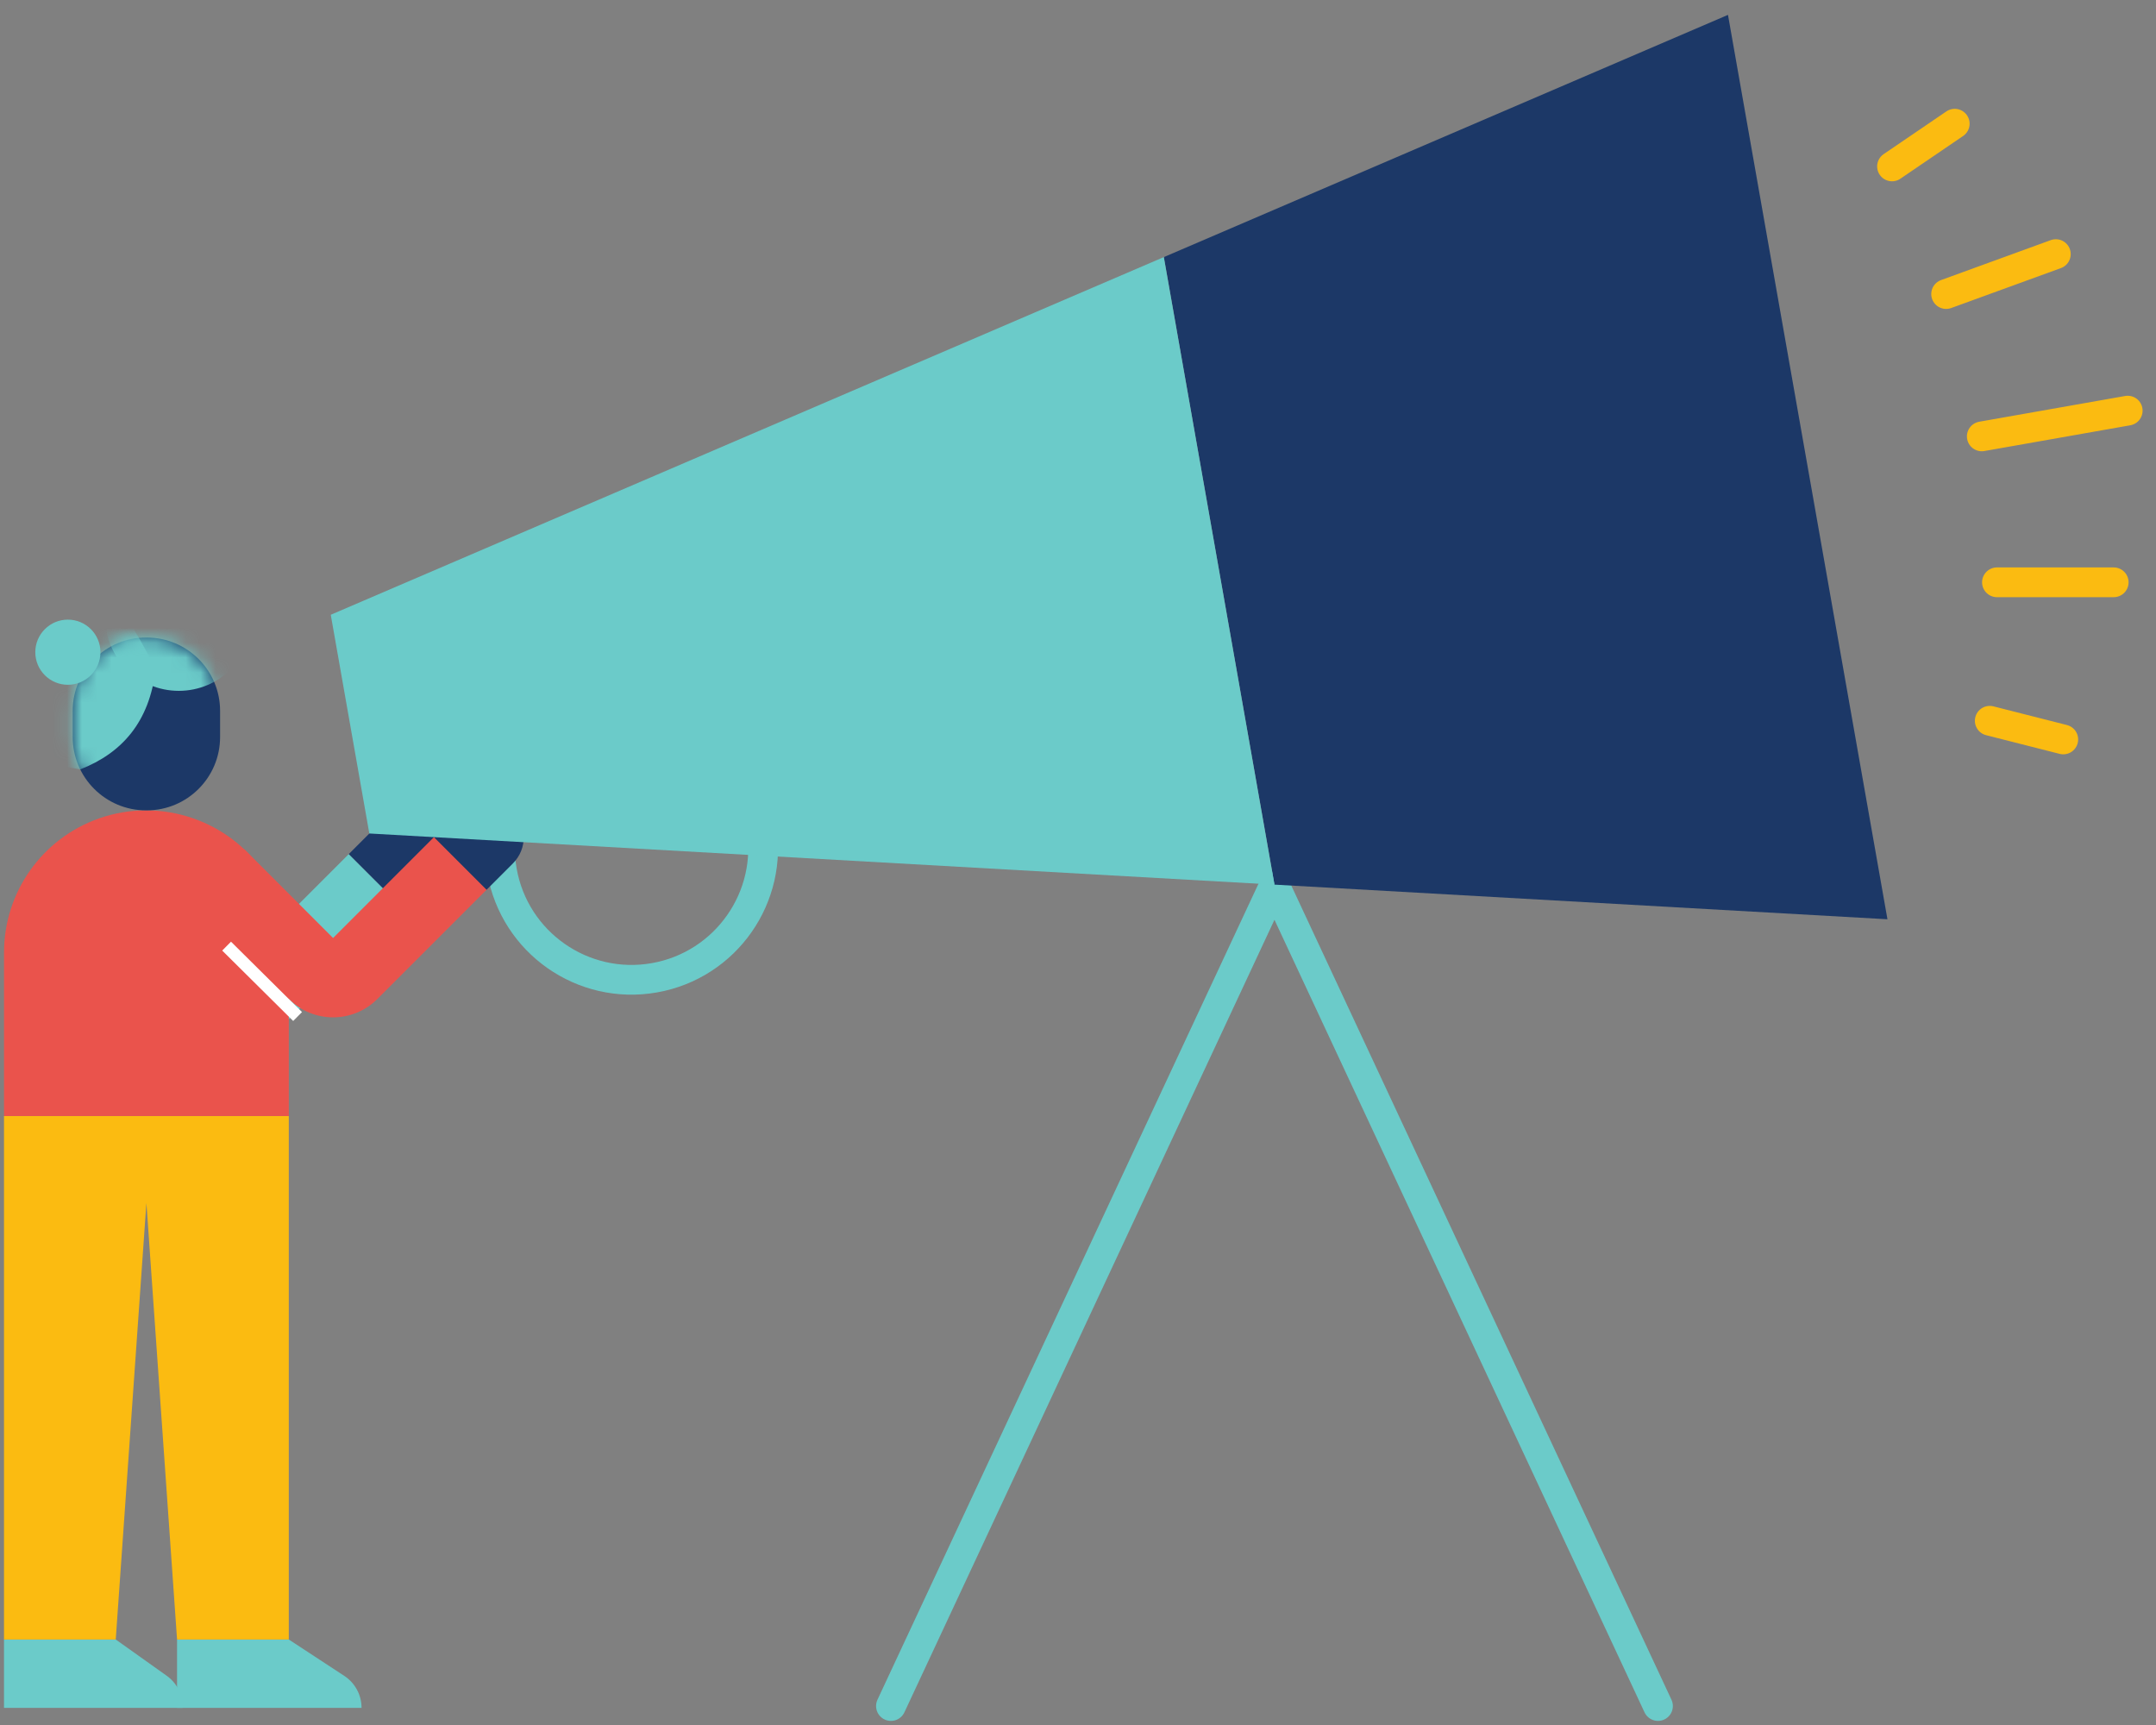 <?xml version="1.0" encoding="UTF-8"?>
<svg width="145px" height="116px" viewBox="0 0 145 116" version="1.1" xmlns="http://www.w3.org/2000/svg" xmlns:xlink="http://www.w3.org/1999/xlink">
    <rect x="0" y="0" width="145" height="116" fill="#808080" stroke="none"/>
    <title>Group 50</title>
    <defs>
        <path d="M5.818,0.15 C3.095,0.15 0.887,2.357 0.887,5.081 L0.887,5.081 L0.887,6.84 C0.887,9.563 3.095,11.77 5.818,11.77 L5.818,11.77 L5.869,11.77 C8.591,11.77 10.799,9.563 10.799,6.84 L10.799,6.84 L10.799,5.081 C10.799,2.357 8.591,0.15 5.869,0.15 L5.869,0.15" id="path-1"></path>
        <path d="M5.818,0.15 C3.095,0.15 0.887,2.357 0.887,5.081 L0.887,5.081 L0.887,6.84 C0.887,9.563 3.095,11.77 5.818,11.77 L5.818,11.77 L5.869,11.77 C8.591,11.77 10.799,9.563 10.799,6.84 L10.799,6.84 L10.799,5.081 C10.799,2.357 8.591,0.15 5.869,0.15 L5.869,0.15" id="path-3"></path>
    </defs>
    <g id="✏️✅-About-INFF-+-Mobile" stroke="none" stroke-width="1" fill="none" fill-rule="evenodd">
        <g id="INFF_KC_AboutINFF" transform="translate(-373, -3775)">
            <g id="Group-50" transform="translate(373, 3775)">
                <g id="Group-25" transform="translate(0, 42.724)">
                    <polyline id="Stroke-1" stroke="#6BCBC9" stroke-width="2" stroke-linecap="round" stroke-linejoin="round" points="59.919 72 85.713 16.765 111.507 72"></polyline>
                    <path d="M51.19,12.778 C52.039,17.591 48.825,22.18 44.012,23.028 C39.2,23.877 34.61,20.664 33.761,15.851 C32.914,11.039 36.127,6.449 40.939,5.601 C45.752,4.752 50.341,7.966 51.19,12.778 Z" id="Stroke-3" stroke="#6BCBC9" stroke-width="2" stroke-linecap="round" stroke-linejoin="round"></path>
                    <path d="M7.069,19.164 L13.597,25.692 C15.242,27.337 17.909,27.337 19.554,25.692 L26.997,18.249 L23.458,14.709 L16.575,21.592 L10.609,15.624 L7.069,19.164 Z" id="Fill-5" fill="#6BCBC9"></path>
                    <path d="M26.997,18.249 L23.457,14.709 L25.227,12.939 C26.204,11.962 27.789,11.962 28.767,12.939 C29.744,13.917 29.744,15.501 28.767,16.479 L26.997,18.249 Z" id="Fill-7" fill="#1C3867"></path>
                    <path d="M0.269,67.527 L0.269,72.123 L12.292,72.123 L12.292,72.06 C12.292,71.228 11.89,70.448 11.212,69.965 L7.784,67.527 L8.032,67.527 L0.269,67.527 Z" id="Fill-9" fill="#6BCBC9"></path>
                    <path d="M11.908,67.527 L11.908,72.123 L24.316,72.123 C24.316,71.256 23.88,70.448 23.155,69.973 L19.423,67.527 L20.055,67.527 L11.908,67.527 Z" id="Fill-11" fill="#6BCBC9"></path>
                    <path d="M13.023,12.319 L12.989,12.307 C10.938,11.589 8.704,11.591 6.655,12.313 C2.829,13.659 0.27,17.274 0.27,21.33 L0.27,32.326 L19.423,32.326 L19.423,21.341 C19.423,17.28 16.856,13.662 13.023,12.319" id="Fill-13" fill="#EA534C"></path>
                    <path d="M12.895,17.927 L19.423,24.455 C21.068,26.1 23.735,26.1 25.38,24.455 L32.823,17.011 L29.283,13.472 L22.401,20.354 L16.435,14.387 L12.895,17.927 Z" id="Fill-15" fill="#EA534C"></path>
                    <path d="M32.723,17.111 L29.183,13.571 L30.953,11.802 C31.931,10.824 33.515,10.824 34.493,11.802 C35.47,12.779 35.47,14.364 34.493,15.341 L32.723,17.111 Z" id="Fill-17" fill="#1C3867"></path>
                    <polygon id="Fill-19" fill="#FFFFFF" points="19.718 25.932 14.944 21.198 15.536 20.601 20.311 25.335"></polygon>
                    <polygon id="Fill-21" fill="#FBBB11" points="0.269 32.327 0.269 67.528 7.784 67.528 9.846 38.169 11.908 67.528 19.422 67.528 19.422 32.327"></polygon>
                    <path d="M9.871,11.77 L9.82,11.77 C7.098,11.77 4.89,9.562 4.89,6.839 L4.89,5.08 C4.89,2.357 7.098,0.149 9.82,0.149 L9.871,0.149 C12.594,0.149 14.802,2.357 14.802,5.08 L14.802,6.839 C14.802,9.562 12.594,11.77 9.871,11.77" id="Fill-23" fill="#1C3867"></path>
                </g>
                <g id="Group-32" transform="translate(4, 42.724)">
                    <g id="Group-28">
                        <mask id="mask-2" fill="white">
                            <use xlink:href="#path-1"></use>
                        </mask>
                        <g id="Clip-27"></g>
                        <path d="M12.98,-1.223 C12.98,1.514 10.761,3.733 8.024,3.733 C5.287,3.733 3.068,1.514 3.068,-1.223 C3.068,-3.96 5.287,-6.179 8.024,-6.179 C10.761,-6.179 12.98,-3.96 12.98,-1.223" id="Fill-26" fill="#6BCBC9" mask="url(#mask-2)"></path>
                    </g>
                    <g id="Group-31">
                        <mask id="mask-4" fill="white">
                            <use xlink:href="#path-3"></use>
                        </mask>
                        <g id="Clip-30"></g>
                        <path d="M6.462,2.31 C6.047,5.816 4.217,7.908 1.401,9.013 C1.401,9.013 -11,7.132 -11,2.31 C-11,-2.512 -7.091,-6.421 -2.269,-6.421 C2.553,-6.421 6.462,2.31 6.462,2.31" id="Fill-29" fill="#6BCBC9" mask="url(#mask-4)"></path>
                    </g>
                </g>
                <g id="Group-49" transform="translate(2, 0.724)">
                    <path d="M4.755,43.134 C4.755,44.344 3.774,45.325 2.564,45.325 C1.355,45.325 0.374,44.344 0.374,43.134 C0.374,41.925 1.355,40.944 2.564,40.944 C3.774,40.944 4.755,41.925 4.755,43.134" id="Fill-33" fill="#6BCBC9"></path>
                    <polygon id="Fill-35" fill="#1C3867" points="114.214 0.276 76.273 16.565 83.713 58.764 124.939 61.093"></polygon>
                    <polygon id="Fill-37" fill="#6BCBC9" points="20.245 40.617 22.838 55.325 83.713 58.764 76.272 16.564"></polygon>
                    <line x1="131.283" y1="28.621" x2="141.098" y2="26.89" id="Stroke-39" stroke="#FBBB11" stroke-width="2" stroke-linecap="round"></line>
                    <line x1="128.885" y1="19.05" x2="136.264" y2="16.364" id="Stroke-41" stroke="#FBBB11" stroke-width="2" stroke-linecap="round"></line>
                    <line x1="125.246" y1="10.467" x2="129.464" y2="7.595" id="Stroke-43" stroke="#FBBB11" stroke-width="2" stroke-linecap="round"></line>
                    <line x1="132.303" y1="38.434" x2="140.156" y2="38.434" id="Stroke-45" stroke="#FBBB11" stroke-width="2" stroke-linecap="round"></line>
                    <line x1="131.819" y1="47.745" x2="136.764" y2="49.001" id="Stroke-47" stroke="#FBBB11" stroke-width="2" stroke-linecap="round"></line>
                </g>
            </g>
        </g>
    </g>
</svg>